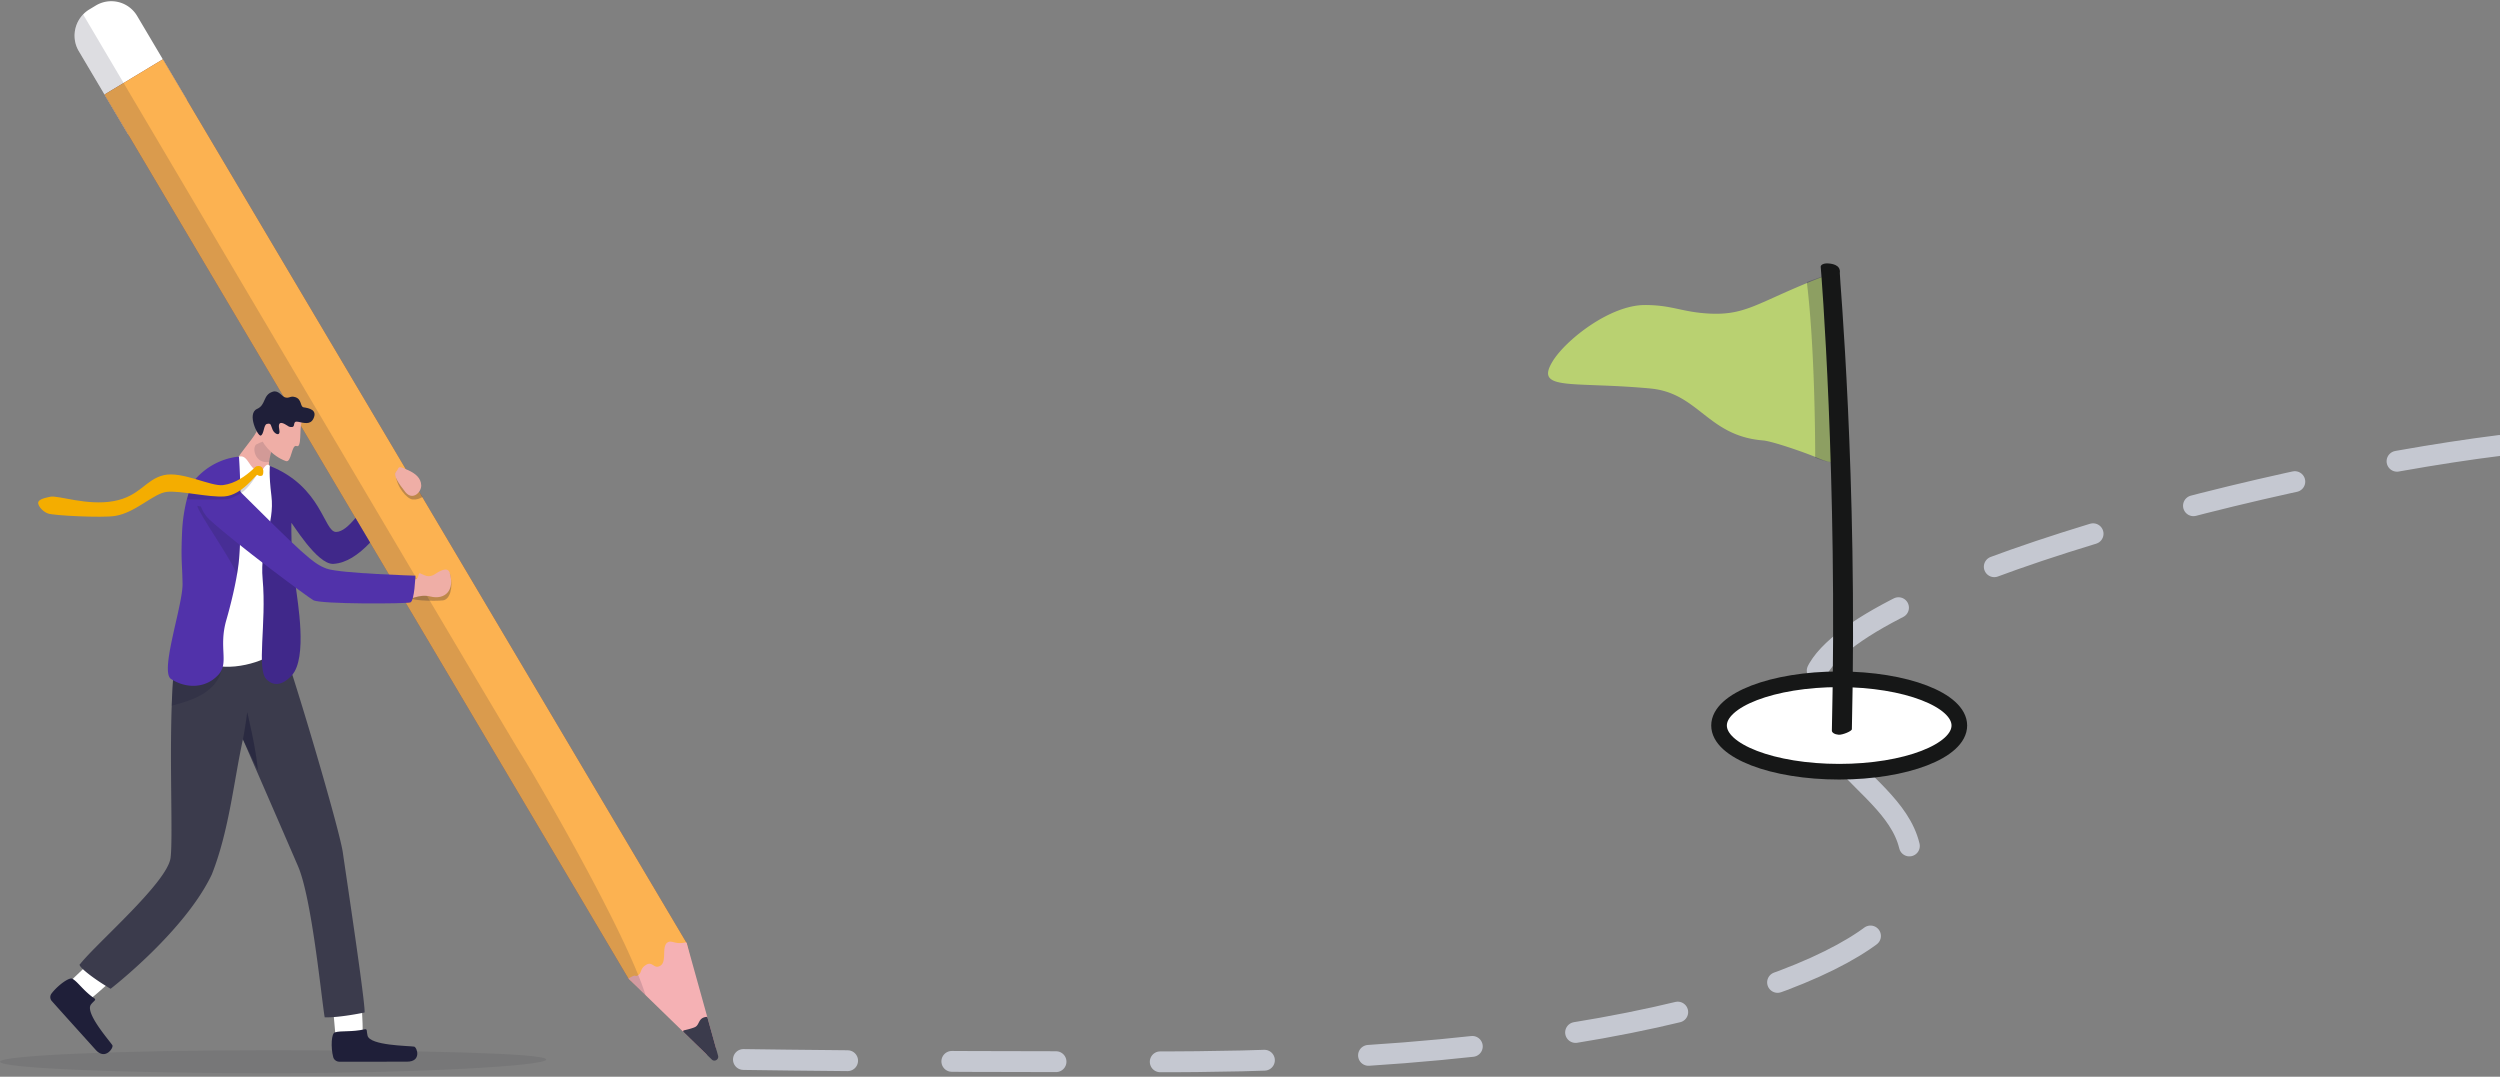 <svg width="541" height="233" fill="none" xmlns="http://www.w3.org/2000/svg"><rect width="100%" height="100%" fill="#808080" stroke="none"/><path opacity=".12" d="M118.204 229.281c0 1.374-27.882 2.968-60.01 2.968-32.127 0-58.171-1.114-58.171-2.488 0-1.373 26.044-2.488 58.17-2.488 32.127 0 60.011.632 60.011 2.006v.002z" fill="#32323F"/><path d="M78.462 223.7c.12-2.246-.323-7.907-.323-7.907l-6.27.057.749 8.497 4.267 2.526 1.576-3.171v-.002z" fill="#fff"/><path d="M78.906 222.74c.657-.152.385.444.632 1.382.565 2.151 8.823 2.176 10.07 2.365.644.097 1.695 3.257-1.504 3.257-2.767 0-11.626.032-14.653.013-.633-.004-1.188-.409-1.342-.99-.555-2.077-.42-5.305.424-5.376 1.275-.392 3.64-.022 6.373-.654v.003z" fill="#1F1F39"/><path d="M19.324 216.327c1.882-1.369 6.14-5.359 6.14-5.359l-4.11-4.492-6.337 6.046.738 4.719 3.57-.916v.002z" fill="#fff"/><path d="M20.386 216.022c.546.375-.108.564-.701 1.352-1.36 1.801 3.972 7.782 4.626 8.806.337.529-1.518 3.335-3.592 1.024-1.792-1.997-7.56-8.376-9.507-10.574a1.264 1.264 0 0 1-.074-1.611c1.308-1.747 3.988-3.74 4.592-3.177 1.142.666 2.376 2.614 4.655 4.18z" fill="#1F1F39"/><path d="M23.935 213.974s16.069-12.419 21.906-24.76c3.752-9.497 4.75-20.193 6.728-29.224 0 0 8.916 20.475 11.922 27.456 3.007 6.978 5.062 28.594 5.77 32.7 0 0 2.504.194 8.635-1.04.236-1.642-4.01-29.764-4.719-34.689-.707-4.928-10.58-38.49-14.12-47.934l-2.018.493s-19.713 2.671-19.926 4.013a57.22 57.22 0 0 0-.287 2.088c-.338 2.842-.545 6.145-.667 9.638-.46 13.131.279 28.929-.251 32.932-.71 5.336-16.041 18.476-19.578 22.99-.71.205 2.123 2.67 6.603 5.337h.002z" fill="#3B3B4C"/><path opacity=".57" d="M55.813 166.713c-1.868-3.889-3.244-6.725-3.244-6.725.538-2.715.929-5.898.929-5.898s1.948 7.982 2.315 12.623z" fill="#1F1F39"/><path opacity=".28" d="M37.163 152.715c4.392-1.182 10.704-2.932 11.07-9.556l-10.403-.082c-.337 2.842-.544 6.145-.666 9.638z" fill="#1F1F39"/><path d="m54.568 103.679-4.111-2.646c.588-2.082 4.102-5.754 4.993-7.506.975-1.924 4.03-3.032 4.03-3.032l.214 4.727-.205.33s-1.43 3.458-1.302 5.276c.074 1.039-.56 2.349-.01 4.073.411 1.291-3.611-1.222-3.611-1.222h.002z" fill="#EFAEA6"/><path d="m17.055 11.072 5.561 9.385 5.213 8.794 4.126-2.49 8.496-5.126-5.212-8.798-5.561-9.385a6.497 6.497 0 0 0-8.961-2.248l-1.389.839a6.416 6.416 0 0 0-1.342 1.076c-2.013 2.088-2.475 5.345-.933 7.955l.002-.002z" fill="#fff"/><path d="m22.616 20.45 5.215 8.793 63.58 107.282 5.257 8.867 39.327 66.356 3.598 3.249 8.741 7.889 5.93 5.356.165.147-.051-.219-1.929-8.041-3.83-16.001-.135-.227-56.91-96.021-4.186-7.06-46.937-79.194-5.21-8.796-8.486 5.124-4.139 2.496z" fill="#775155"/><path d="m22.616 20.45 5.215 8.793 63.58 107.282 5.257 8.867 39.327 66.356 3.598 3.249 8.741 7.889 5.93 5.356.165.147-.051-.219-1.929-8.041-3.83-16.001-.135-.227-56.91-96.021-4.186-7.06-46.937-79.194-5.21-8.796-8.486 5.124-4.139 2.496z" fill="#FCB251"/><path d="m135.994 211.754 3.713 3.608 8.196 7.966 4.842 4.708a1.264 1.264 0 0 0 1.631.141c.437-.288.705-.827.534-1.445l-1.815-6.522-4.476-16.074-.133-.226c-2.463.607-3.136-.629-4.101.085-1.232.912-.048 4.114-1.473 4.974-1.424.861-1.663-1.041-3.079-.188-1.384.836-.911 1.698-1.711 2.229l-.051.034c-.869.522-.118-.493-2.074.714l-.003-.004z" fill="#F5B1B4"/><path d="m147.903 223.324 6.127 5.956c.601.586 1.589-.01 1.363-.822l-2.298-8.251a.208.208 0 0 0-.228-.152c-1.834.206-1.423 1.719-2.478 2.21-.504.236-1.45.489-2.385.701a.212.212 0 0 0-.099.358h-.002z" fill="#3B3B4C"/><path opacity=".15" d="m17.056 11.068 5.56 9.386 5.213 8.793 63.582 107.279 5.257 8.869 39.327 66.357 3.712 3.609-.116-.361a60.71 60.71 0 0 0-1.471-3.994c-6.27-15.541-22.828-43.832-25.534-48.096-2.268-3.575-52.68-88.845-80.631-136.151l-5.202-8.8c-3.554-6.014-6.547-11.08-8.767-14.841-2.013 2.087-2.475 5.344-.933 7.955l.003-.005z" fill="#1F1F39"/><path opacity=".14" d="M59.225 96.294s-.884 2.238-1.006 3.679c-3.183.427-3.693-3.224-2.746-3.803.591-.36 2.552-1.028 2.552-1.028l1.203 1.15-.003.002z" fill="#1F1F39"/><path d="M51.715 98.82c2.015-.568 2.213 2.898 4.245 3.066 1.075.089.836-.398 1.343-.912.312-.316.605-.672 1.097-.146 10.033 10.711-.413 37.715.863 39.6 1.045 1.542-7.447 4.904-12.78 3.552-7.315-1.856-6.87-10.119-6.658-11.696.21-1.578 4.923-28.403 4.923-28.403s3.704-2.037 6.964-5.058l.002-.002z" fill="#fff"/><path d="M57.714 147.066c1.334 1.271 3.182 1.513 5.413-.897 3.512-3.792 1.203-16.241.882-19.196-.124-1.151-.399-2.701-.633-4.309-.291-1.997-.34-7.99-.325-9.488 0-.35 5.527 9.055 9.092 8.846 2.794-.164 5.415-1.957 7.947-4.597l-3.163-5.338c-1.376 1.658-2.85 3.021-4.198 3.025-2.657.013-3.039-9.777-14.327-14.283 0 0-.25 1.792.331 6.467.769 6.177-2.574 10.574-1.897 18.048.878 9.668-1.412 19.542.878 21.722z" fill="#40288A"/><path d="M37.017 146.934c3.198 2.079 7.452 2.142 10.265-.94 2.332-2.557-.027-5.865 1.7-11.829.873-3.013 2.181-8.199 2.65-12.21.046-.394.084-.78.112-1.149.24-3.101.329-6.452.335-9.596.005-1.428-.008-2.816-.034-4.116-.014-.834-.035-1.635-.056-2.387-.085-2.785-.203-4.936-.277-5.882 0 0-5.08.13-9.254 4.654-.475.514-.903 1.293-1.277 2.235a20.365 20.365 0 0 0-.82 2.633 35.523 35.523 0 0 0-.948 6.546c-.06 1.319-.095 2.378-.112 3.274-.036 1.828.006 2.97.063 4.222.023.497.047 1.013.072 1.596.025.66.05 1.403.068 2.303.027 1.473-.452 3.891-1.047 6.569-1.302 5.865-3.155 12.966-1.442 14.081l.002-.004z" fill="#5132AA"/><path opacity=".28" d="M95.868 129.923c-1.495.205-8.63.135-6.863-1.017 1.766-1.152 8.32-4.919 8.32-4.919.04.145.077.291.113.434.667 2.785-.076 5.298-1.57 5.502z" fill="#1F1F39"/><path opacity=".18" d="M42.707 109.465c-.02 1.226 8.028 12.545 8.562 14.959.046-.393.445-3.244.475-3.615.24-3.101.329-6.452.335-9.596l-9.372-1.748z" fill="#1F1F39"/><path opacity=".28" d="M91.459 107.539c-.66.392-1.323.615-2.17.552-1.152-.086-3.657-2.766-3.697-5.823l3.014 1.032 2.853 4.239z" fill="#1F1F39"/><path d="M65.276 91.3c-.515 1.74.049 5.664-1.087 5.226-1.135-.438-1.087 3.68-2.31 3.257-2.966-1.022-5.612-4.17-5.44-5.732.174-1.564 1.917-5.45 1.917-5.45l6.918 2.696.002.002z" fill="#EFAEA6"/><path d="M61.63 91.775c.88.462.824.691 1.592.626.769-.067 0-1.39 1.283-1.129 1.284.261 2.639.693 3.303-.645.963-1.936-.93-2.3-2.114-2.486-.762-.12-.34-1.72-1.773-2.193-1.125-.37-1.245.327-2.264.04-.615-.172-1.393-1.597-2.598-1.234-2.235.674-1.438 2.859-3.42 3.73-2.31 1.02.178 6.032.792 5.775.716-.299.612-2.31 1.298-2.51 1.032-.304.867.416 1.29 1.303.451.948 1.753 1.492 1.413-.135-.34-1.626.397-1.56 1.195-1.144l.002.002z" fill="#1F1F39"/><path d="M89.978 125.34c.709-.114.453-1.473.966-1.262.958.394 1.78 1.045 3.126.196.709-.447 2.781-1.892 3.258-.285 1.119 3.765-1.007 5.884-4.227 5.088-2.503-.62-4.2.832-6.378.815-2.177-.017.716-4.217.716-4.217s1.192-.121 2.537-.335h.002z" fill="#EFAEA6"/><path d="M49.89 104.333c15.67 15.619 17.895 17.696 20.837 18.732 2.942 1.037 19.17 1.511 19.17 1.511s-.185 5.492-1.101 5.791c-.916.301-19.363.413-20.977-.48-1.269-.702-16.708-12.168-22.449-17.41-1.57-1.435-1.954-3.196-2.232-3.583-1.3-1.804.5-5.347 3.431-4.538 2.931.809 3.322-.026 3.322-.026v.003z" fill="#5132AA"/><path opacity=".18" d="M40.493 108.056s6.43.13 8.585-.034c.737-.055 1.917-.666 2.569-.997.325-.164.64-.375.935-.611 1.863-1.487 3.146-4.091 3.3-3.992.228.148.891-1.081.173-1.038-.542.031-.597.636-1.042 1.042-.671.609-1.509 1.294-2.48 1.861-.291.17-.597.33-.912.476a8.135 8.135 0 0 1-2.344.693c-1.12.145-5.916.05-7.895-.531-.279.697-.889 3.128-.889 3.128v.003z" fill="#1F1F39"/><path d="M56.971 101.797c-.031-.383-.312-1.001-1.118-.954-.606.036-.652.286-1.15.739-1.497 1.363-3.734 3.044-6.422 3.394-2.689.35-8.902-3.092-12.867-2.142-3.968.952-5.11 4.577-10.844 5.614-5.733 1.039-11.965-1.289-13.656-.961-1.69.329-2.712.723-2.655 1.399.057.676.923 1.78 2.125 2.237 1.201.458 11.717.967 14.482.536 4.514-.704 8.325-4.898 11.236-5.217 2.91-.318 9.08 1.243 12.495.984 3.807-.291 6.823-4.826 7.078-4.662.256.164.49.325.978.19.333-.093.352-.773.32-1.159l-.002.002z" fill="#F4AD00"/><path d="M86.019 101.671c.329-.818.48-.721 2.194.027 1.712.748 2.883 1.761 2.94 3.308.055 1.546-1.884 3.391-3.425 1.485-1.538-1.907-2.562-3.626-2.136-4.224l.427-.598v.002z" fill="#EFAEA6"/><path d="M541 96.389c-53.897 6.724-147.657 31.946-148.78 52.121-1.123 20.176 29.921 24.468 19.089 47.079-6.175 12.891-53.617 34.467-162.253 34.187-20.772-.053-50.803.053-93.891-.573" stroke="#C5C8D1" stroke-width="4.51" stroke-linecap="round" stroke-linejoin="round" stroke-dasharray="22.55 22.55"/><path d="M398 167c-14.359 0-26-4.477-26-10s11.641-10 26-10 26 4.477 26 10-11.641 10-26 10z" fill="#fff"/><path d="M398 167c-14.359 0-26-4.477-26-10s11.641-10 26-10 26 4.477 26 10-11.641 10-26 10z" stroke="#161717" stroke-width="3.383" stroke-linecap="round" stroke-linejoin="round"/><path d="M357.146 84.073c10.459.972 12.384 10.285 24.392 11.238 1.929.16 8.915 2.55 11.672 3.732.24.104.471.202.702.291.14.057.284.108.419.16 1.722.629 3.093.798 3.521-.235.121-.277.169-.643.14-1.112-.322-5.028-1.155-37.57-1.198-39.09V59c-.058.023-.116.042-.168.061a105.629 105.629 0 0 0-2.892 1.108c-.765.3-1.496.591-2.194.873-11.551 4.709-14.082 7.248-21.828 6.807-5.864-.338-7.933-1.859-13.788-1.84-7.563.019-17.118 7.572-19.932 12.177-3.965 6.492 4.132 4.3 21.159 5.882l-.005.005z" fill="#B9D171"/><path opacity=".28" d="M391 61.047c1.642 13.463 1.804 32.25 1.809 37.996.261.104.511.202.761.291.151.057.308.108.454.16 1.866.629 3.352.798 3.816-.235.13-.277.182-.643.151-1.112-.349-5.028-1.251-37.57-1.298-39.09V59c-.063.023-.125.042-.182.061a119.24 119.24 0 0 0-3.134 1.108c-.829.3-1.621.591-2.377.873v.005z" fill="#1F1F39"/><path d="M397.87 158.998h.032c.831.048 2.829-.763 2.843-1.201 1.284-54.837-2.697-98.094-2.61-98.71.26-1.867-1.897-2.068-2.724-2.087-.828-.014-1.458.33-1.408.768.073.614 3.697 45.568 2.413 100.344-.009.433.635.824 1.454.881v.005z" fill="#161717"/></svg>